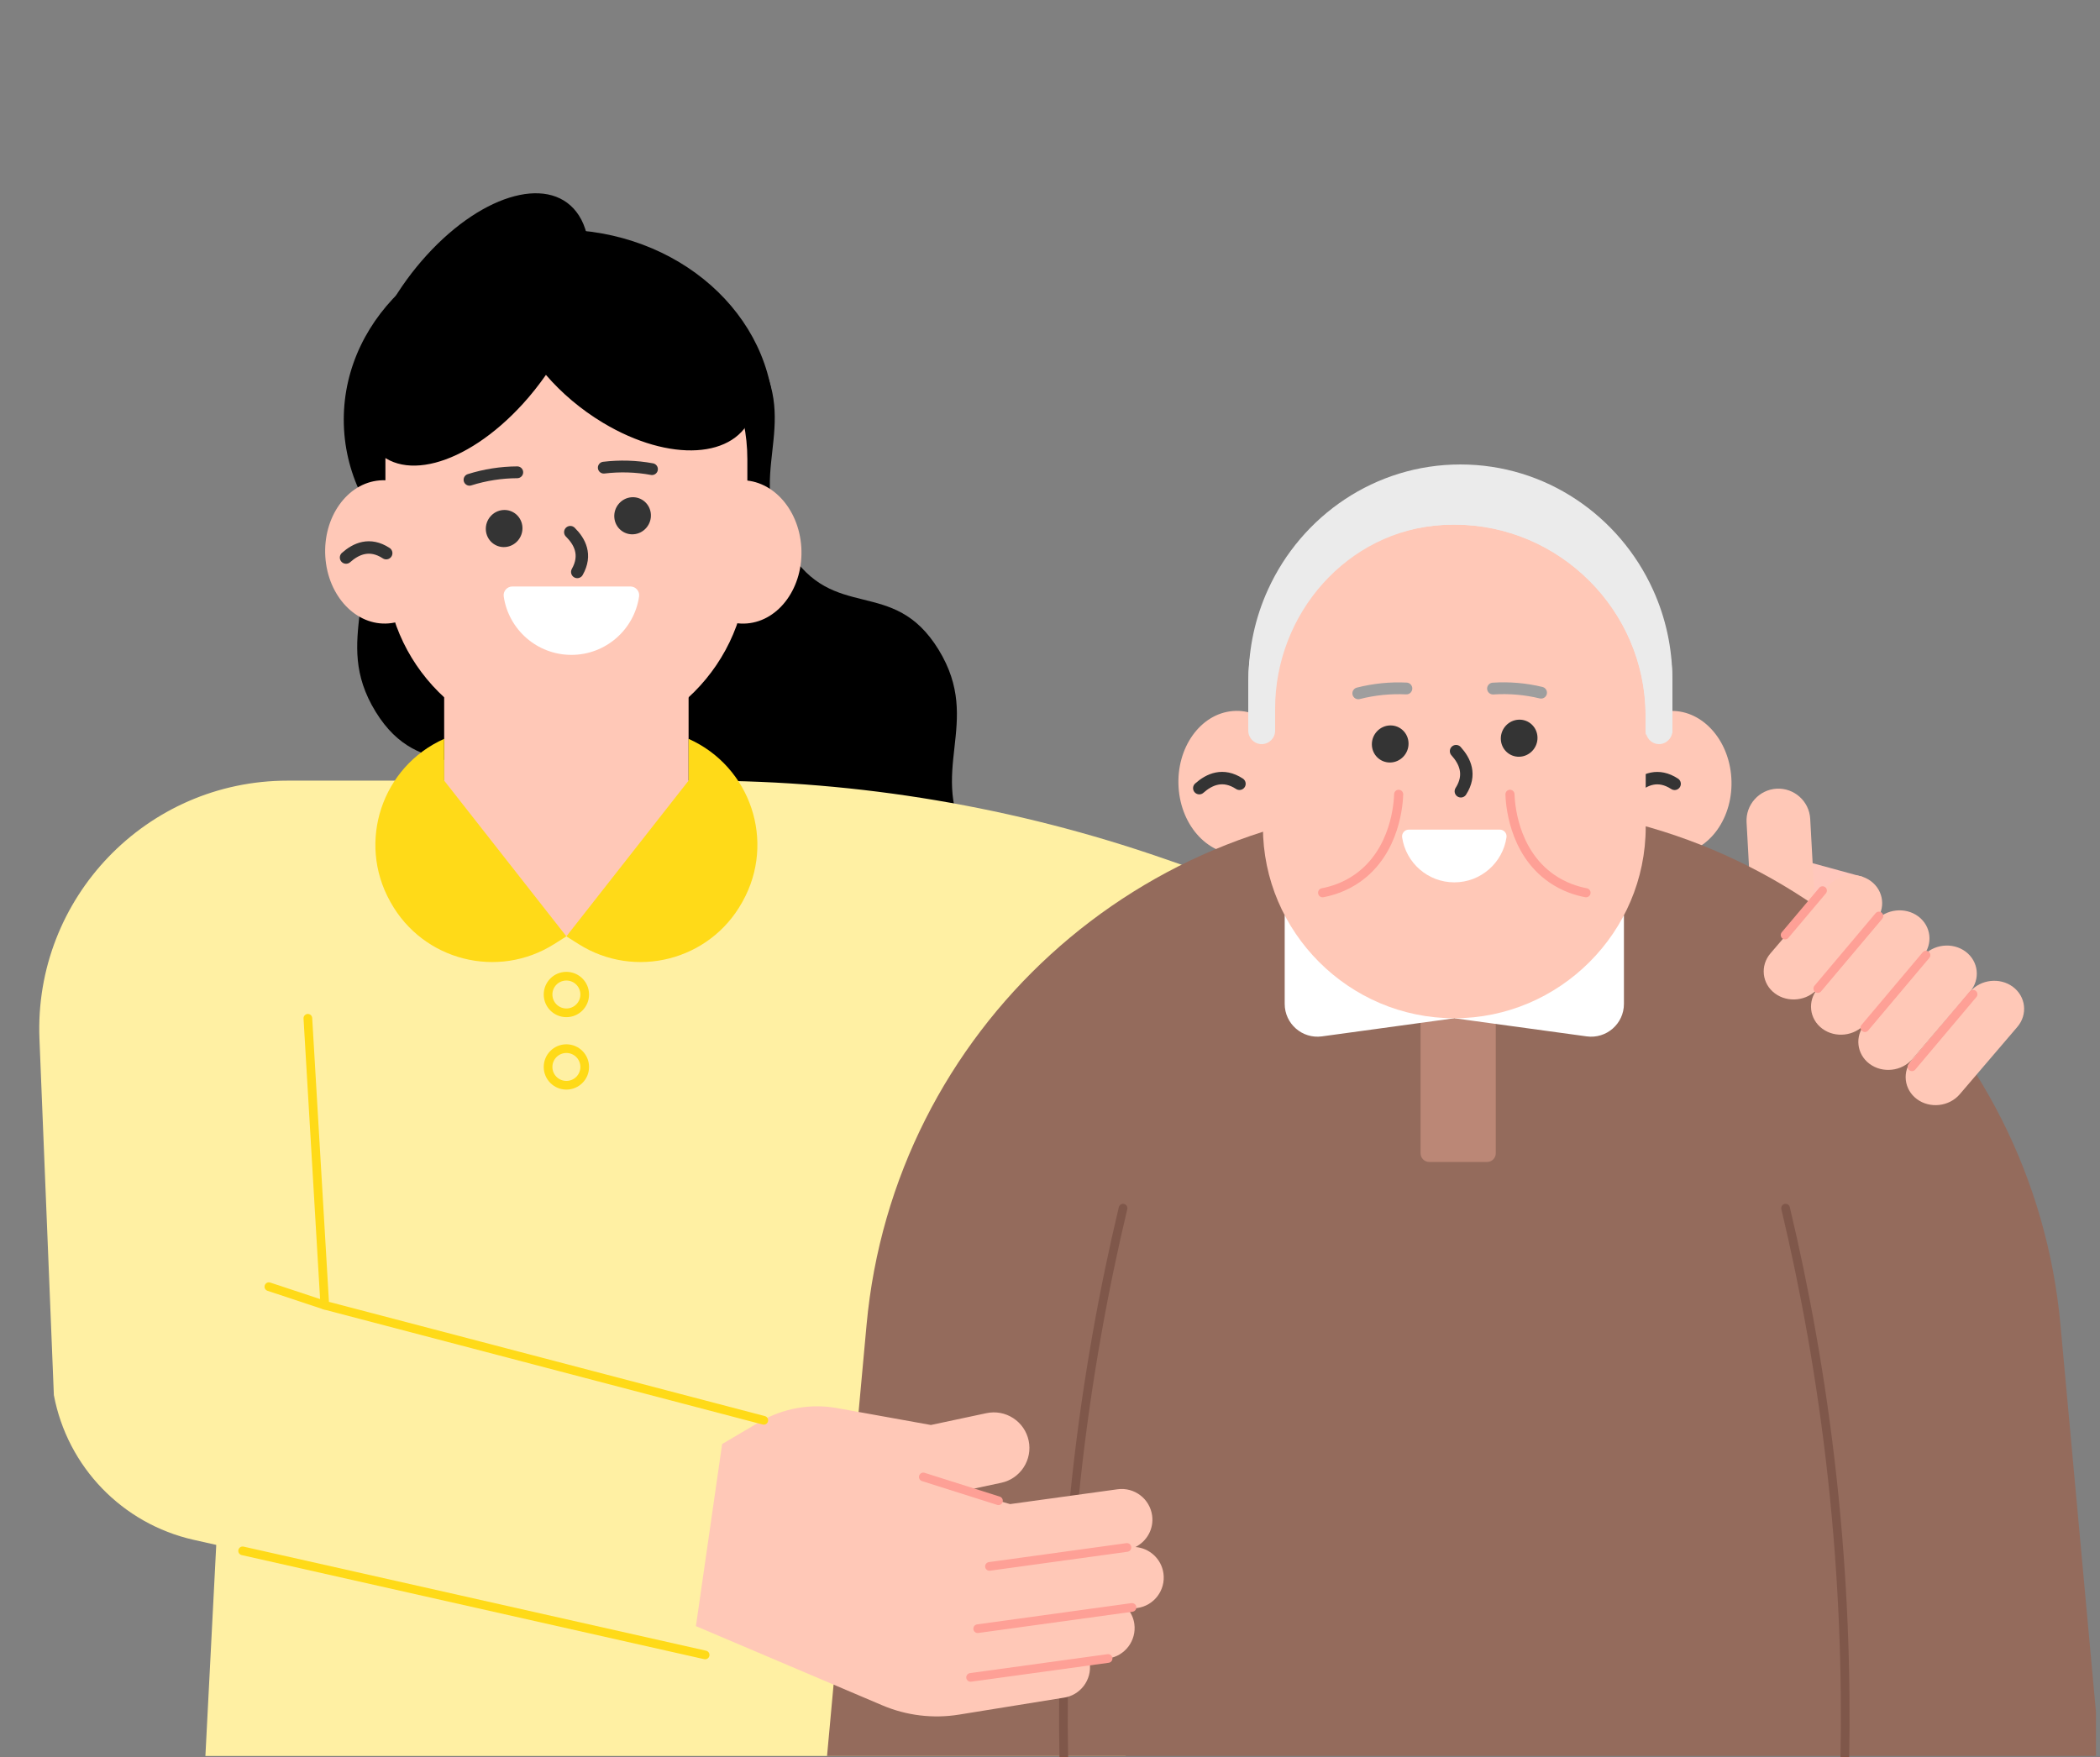 <svg width="239" height="200" viewBox="0 0 239 200" fill="none" xmlns="http://www.w3.org/2000/svg">
<rect x="0" y="0" width="239" height="200" fill="#808080" stroke="none"/>
<g clip-path="url(#clip0_9945_45327)">
<path d="M69.275 69.129C70.417 67.832 72.401 67.392 73.948 68.09" stroke="#343434" stroke-width="1.2" stroke-linecap="round" stroke-linejoin="round"/>
<path d="M173.275 88.129C174.417 86.832 176.401 86.392 177.948 87.09" stroke="#343434" stroke-width="1.058" stroke-linecap="round" stroke-linejoin="round"/>
<path d="M86.082 40.215C91.264 48.644 84.523 54.13 89.705 62.56C94.888 70.992 101.629 65.506 106.812 73.937C111.995 82.367 105.253 87.853 110.434 96.282C115.62 104.718 122.361 99.232 127.546 107.667C132.732 116.103 125.991 121.589 131.177 130.024L84.218 148.471C79.032 140.035 85.773 134.549 80.587 126.114C75.403 117.678 68.661 123.164 63.477 114.729C58.294 106.3 65.036 100.814 59.854 92.384C54.67 83.952 47.929 89.438 42.746 81.007C37.565 72.576 44.305 67.09 39.123 58.661L86.082 40.215Z" fill="black"/>
<path d="M126.115 150.298L172.538 111.645L132.485 97.74C115.552 91.86 97.754 88.859 79.829 88.859H32.733C16.674 88.859 3.842 102.221 4.491 118.267L6.13 158.8C7.669 166.972 13.919 173.446 22.032 175.273L24.611 175.853L23.376 199.883H128.13L117.751 145.589L126.115 150.298Z" fill="#FFF0A3"/>
<path d="M78.368 97.822L64.46 106.582L50.551 97.822V68.668H78.368V97.822Z" fill="#FFC8B7"/>
<path d="M88.074 47.767C88.074 59.713 77.117 69.397 63.599 69.397C50.082 69.397 39.124 59.713 39.124 47.767C39.124 35.822 50.082 26.138 63.599 26.138C77.117 26.138 88.074 35.822 88.074 47.767Z" fill="black"/>
<path d="M85.479 67.505L83.793 69.467C78.332 75.809 71.343 79.297 64.112 79.297C56.889 79.297 49.891 75.809 44.43 69.467L42.744 67.505H85.479Z" fill="white"/>
<path d="M78.88 35.743H50.039V67.503H46.708C56.809 79.228 71.419 79.228 81.519 67.503H78.88V35.743Z" fill="#FF9E9C"/>
<path d="M64.46 84.814C53.132 84.814 43.864 75.546 43.864 64.219V52.283C43.864 40.955 53.132 31.687 64.46 31.687C75.788 31.687 85.056 40.955 85.056 52.283V64.219C85.056 75.546 75.788 84.814 64.46 84.814Z" fill="#FFC8B7"/>
<path d="M44.23 70.961C47.926 70.661 50.693 66.774 50.41 62.279C50.128 57.784 46.902 54.384 43.205 54.684C39.509 54.983 36.742 58.87 37.025 63.365C37.308 67.86 40.533 71.261 44.23 70.961Z" fill="#FFC8B7"/>
<path d="M39.383 63.463C40.507 62.463 42.075 61.735 43.954 62.965" stroke="#343434" stroke-width="1.415" stroke-linecap="round" stroke-linejoin="round"/>
<path d="M141.338 97.213C145.034 96.913 147.801 93.026 147.518 88.531C147.235 84.036 144.01 80.636 140.313 80.936C136.617 81.235 133.85 85.122 134.133 89.617C134.415 94.112 137.641 97.513 141.338 97.213Z" fill="#FFC8B7"/>
<path d="M136.491 89.713C137.615 88.713 139.183 87.985 141.062 89.215" stroke="#343434" stroke-width="1.415" stroke-linecap="round" stroke-linejoin="round"/>
<path d="M190.862 97.219C194.559 96.919 197.326 93.032 197.043 88.537C196.76 84.042 193.535 80.641 189.838 80.941C186.142 81.241 183.375 85.128 183.657 89.623C183.94 94.118 187.166 97.519 190.862 97.219Z" fill="#FFC8B7"/>
<path d="M186.016 89.719C187.14 88.719 188.707 87.991 190.587 89.221" stroke="#343434" stroke-width="1.415" stroke-linecap="round" stroke-linejoin="round"/>
<path d="M85.015 70.965C88.712 70.665 91.479 66.778 91.196 62.283C90.913 57.788 87.687 54.388 83.991 54.687C80.294 54.987 77.527 58.874 77.81 63.369C78.093 67.864 81.319 71.265 85.015 70.965Z" fill="#FFC8B7"/>
<path d="M64.906 60.574C65.976 61.632 66.804 63.149 65.698 65.104" stroke="#343434" stroke-width="1.415" stroke-linecap="round" stroke-linejoin="round"/>
<path d="M72.127 60.814C73.277 60.721 74.15 59.703 74.076 58.54C74.003 57.377 73.012 56.509 71.862 56.603C70.713 56.696 69.84 57.714 69.913 58.877C69.987 60.04 70.978 60.907 72.127 60.814Z" fill="#343434"/>
<path d="M57.508 62.267C58.658 62.174 59.531 61.156 59.457 59.993C59.384 58.83 58.393 57.962 57.243 58.056C56.094 58.149 55.221 59.167 55.294 60.33C55.368 61.493 56.359 62.361 57.508 62.267Z" fill="#343434"/>
<path d="M74.201 53.401C72.4 53.066 70.541 53.012 68.716 53.232" stroke="#343434" stroke-width="1.343" stroke-linecap="round" stroke-linejoin="round"/>
<path d="M53.434 54.611C55.196 54.055 57.033 53.769 58.87 53.76" stroke="#343434" stroke-width="1.343" stroke-linecap="round" stroke-linejoin="round"/>
<path d="M75.148 29.687C72.252 27.952 69.354 26.953 66.777 26.657C66.579 25.87 66.288 25.15 65.885 24.524C62.869 19.843 55.123 21.86 48.583 29.027C42.043 36.193 39.186 45.797 42.201 50.476C45.218 55.157 52.964 53.14 59.504 45.973C60.466 44.919 61.337 43.808 62.133 42.673C63.891 44.712 66.101 46.612 68.65 48.138C76.226 52.676 83.823 52.225 85.617 47.129C87.412 42.034 82.724 34.224 75.148 29.687Z" fill="black"/>
<path d="M71.753 66.759C72.355 66.759 72.821 67.297 72.734 67.893C72.185 71.654 68.946 74.543 65.032 74.543C61.117 74.543 57.878 71.654 57.329 67.893C57.242 67.297 57.708 66.759 58.31 66.759H71.753Z" fill="white"/>
<path d="M212.042 99.825L202.543 97.23L196.974 99.544L206.336 106.514L212.042 99.825Z" fill="#FFC7BC"/>
<path d="M203.087 106.008C205.079 105.899 206.619 104.18 206.511 102.189L206.019 93.198C205.91 91.205 204.19 89.666 202.199 89.774C200.208 89.883 198.667 91.603 198.776 93.594L199.268 102.585C199.376 104.578 201.096 106.117 203.087 106.008Z" fill="#FFC8B7"/>
<path d="M190.333 77.39V83.441L186.038 83.386L146.39 82.833L142.094 82.777V77.39C142.094 73.715 142.882 70.233 144.309 67.112C148.129 58.711 156.502 52.868 166.206 52.868C175.912 52.868 184.298 58.711 188.118 67.112C189.545 70.233 190.333 73.715 190.333 77.39Z" fill="#EBEBEB"/>
<path d="M239 199.883L234.501 150.795C231.43 117.283 203.323 91.633 169.669 91.633H163.455C129.802 91.633 101.695 117.283 98.624 150.795L94.124 199.883H239Z" fill="#946B5C"/>
<path d="M170.234 111.312H161.673V131.273C161.673 131.82 162.115 132.264 162.663 132.264H169.243C169.791 132.264 170.234 131.82 170.234 131.273V111.312Z" fill="#BB8776"/>
<path d="M146.211 104.182V114.271C146.211 116.533 148.208 118.276 150.45 117.969L165.515 115.905L146.211 104.182Z" fill="white"/>
<path d="M184.819 104.182V114.271C184.819 116.533 182.823 118.276 180.58 117.969L165.515 115.905L184.819 104.182Z" fill="white"/>
<path d="M180.767 70.591H150.263V104.181H146.739C157.423 116.583 172.875 116.583 183.558 104.181H180.767V70.591Z" fill="#FF9E9C"/>
<path d="M165.515 115.906C153.534 115.906 143.732 106.105 143.732 94.124V81.5C143.732 69.52 153.534 59.717 165.515 59.717C177.495 59.717 187.298 69.52 187.298 81.5V94.124C187.298 106.105 177.495 115.906 165.515 115.906Z" fill="#FFC8B7"/>
<path d="M165.714 85.502C166.725 86.617 167.469 88.177 166.258 90.069" stroke="#343434" stroke-width="1.415" stroke-linecap="round" stroke-linejoin="round"/>
<path d="M172.912 86.138C174.065 86.107 174.992 85.138 174.982 83.972C174.973 82.807 174.03 81.887 172.877 81.918C171.724 81.948 170.797 82.917 170.807 84.083C170.817 85.248 171.759 86.168 172.912 86.138Z" fill="#343434"/>
<path d="M158.236 86.794C159.389 86.763 160.316 85.794 160.306 84.629C160.296 83.463 159.354 82.543 158.201 82.574C157.048 82.604 156.121 83.573 156.131 84.739C156.14 85.904 157.083 86.824 158.236 86.794Z" fill="#343434"/>
<path d="M175.387 78.847C173.608 78.414 171.754 78.258 169.92 78.379" stroke="#9E9E9E" stroke-width="1.343" stroke-linecap="round" stroke-linejoin="round"/>
<path d="M154.586 78.922C156.375 78.464 158.225 78.278 160.06 78.369" stroke="#9E9E9E" stroke-width="1.343" stroke-linecap="round" stroke-linejoin="round"/>
<path d="M188.757 70.214H187.435C184.632 60.753 175.89 53.844 165.508 53.844C155.026 53.844 146.216 60.908 143.515 70.529C142.588 72.635 142.065 74.957 142.065 77.409V83.172C142.065 84.014 142.752 84.701 143.593 84.701C144.435 84.701 145.121 84.014 145.121 83.172V80.664C145.121 69.84 153.319 60.446 164.12 59.755C164.58 59.726 165.042 59.711 165.508 59.711C171.502 59.711 176.948 62.167 180.892 66.111C184.786 69.991 187.2 75.328 187.277 81.208V83.172C187.277 83.198 187.29 83.219 187.292 83.245V83.726C187.314 83.66 187.328 83.59 187.349 83.524C187.512 84.192 188.089 84.701 188.805 84.701C189.647 84.701 190.333 84.014 190.333 83.172V77.409C190.333 74.836 189.772 72.4 188.757 70.214Z" fill="#EBEBEB"/>
<path d="M159.181 90.414C159.155 91.253 158.896 96.888 154.47 99.976C153.063 100.959 151.63 101.407 150.526 101.619" stroke="#FEA096" stroke-width="1.036" stroke-miterlimit="10" stroke-linecap="round"/>
<path d="M171.85 90.414C171.876 91.253 172.134 96.888 176.561 99.976C177.968 100.959 179.401 101.407 180.504 101.619" stroke="#FEA096" stroke-width="1.036" stroke-miterlimit="10" stroke-linecap="round"/>
<path d="M218.16 125.108C219.642 126.211 221.838 125.963 223.04 124.555L229.593 116.891C230.796 115.485 230.568 113.432 229.087 112.33C227.607 111.227 225.411 111.475 224.208 112.881L217.654 120.546C216.451 121.953 216.679 124.005 218.16 125.108Z" fill="#FFC8B7"/>
<path d="M212.774 121.096C214.255 122.199 216.451 121.951 217.654 120.543L224.207 112.88C225.41 111.473 225.182 109.42 223.701 108.318C222.221 107.215 220.025 107.464 218.822 108.87L212.268 116.535C211.065 117.941 211.293 119.993 212.774 121.096Z" fill="#FFC8B7"/>
<path d="M207.389 117.088C208.87 118.192 211.066 117.943 212.269 116.536L218.821 108.872C220.024 107.466 219.796 105.412 218.316 104.31C216.835 103.207 214.639 103.456 213.436 104.862L206.882 112.527C205.679 113.933 205.907 115.985 207.389 117.088Z" fill="#FFC8B7"/>
<path d="M202.004 113.079C203.485 114.182 205.681 113.933 206.884 112.526L213.437 104.862C214.64 103.456 214.412 101.402 212.932 100.301C211.452 99.197 209.255 99.446 208.052 100.852L201.498 108.517C200.295 109.923 200.523 111.976 202.004 113.079Z" fill="#FFC8B7"/>
<path d="M213.84 104.265L206.883 112.523" stroke="#FEA096" stroke-width="0.988" stroke-miterlimit="10" stroke-linecap="round"/>
<path d="M219.197 108.72L212.24 116.979" stroke="#FEA096" stroke-width="0.988" stroke-miterlimit="10" stroke-linecap="round"/>
<path d="M224.554 113.174L217.597 121.432" stroke="#FEA096" stroke-width="0.988" stroke-miterlimit="10" stroke-linecap="round"/>
<path d="M207.424 101.375L203.161 106.434" stroke="#FEA096" stroke-width="0.988" stroke-miterlimit="10" stroke-linecap="round"/>
<path d="M50.551 88.855L64.46 106.583L63.072 107.461C56.656 111.516 48.152 109.347 44.462 102.717L44.392 102.592C40.622 95.815 43.47 87.262 50.551 84.1V88.855Z" fill="#FFDA18"/>
<path d="M78.369 88.855L64.46 106.583L65.848 107.461C72.264 111.516 80.768 109.347 84.458 102.717L84.528 102.592C88.299 95.815 85.45 87.262 78.369 84.1V88.855Z" fill="#FFDA18"/>
<path d="M170.697 94.434C171.161 94.434 171.521 94.85 171.453 95.309C171.03 98.209 168.532 100.436 165.515 100.436C162.497 100.436 160 98.209 159.576 95.309C159.51 94.85 159.869 94.434 160.334 94.434H170.697Z" fill="white"/>
<path d="M203.216 137.523C205.362 146.538 207.286 156.847 208.533 168.285C209.813 180.024 210.141 190.761 209.958 200.221" stroke="#7F574A" stroke-width="0.988" stroke-miterlimit="10" stroke-linecap="round"/>
<path d="M127.814 137.523C125.667 146.538 123.743 156.847 122.496 168.285C121.217 180.024 120.888 190.761 121.072 200.221" stroke="#7F574A" stroke-width="0.988" stroke-miterlimit="10" stroke-linecap="round"/>
<path d="M132.412 179.097C132.184 177.441 130.828 176.22 129.227 176.094C130.524 175.44 131.333 174.027 131.123 172.508C130.859 170.595 129.096 169.258 127.183 169.521L114.957 171.207L109.668 169.695L113.951 168.782C116.135 168.317 117.535 166.16 117.069 163.976C116.843 162.918 116.219 162.01 115.312 161.421C114.404 160.832 113.32 160.633 112.262 160.857L105.944 162.203L95.285 160.283C92.232 159.733 89.084 160.299 86.412 161.876L82.185 164.371L79.202 185.099L79.202 185.097L100.417 194.114C103.165 195.282 106.189 195.649 109.138 195.172L121.036 193.249C122.948 192.986 124.284 191.222 124.022 189.309C124.068 189.225 124.085 189.138 124.12 189.053L126.113 188.778C128.025 188.516 129.361 186.751 129.098 184.838C129.012 184.208 128.75 183.65 128.385 183.181L129.426 183.037C131.338 182.775 132.676 181.01 132.412 179.097Z" fill="#FFC8B7"/>
<path d="M128.26 176.142L112.612 178.299" stroke="#FEA096" stroke-width="0.988" stroke-miterlimit="10" stroke-linecap="round"/>
<path d="M111.271 185.389L128.832 182.969" stroke="#FEA096" stroke-width="0.988" stroke-miterlimit="10" stroke-linecap="round"/>
<path d="M110.463 190.934L126.114 188.78" stroke="#FEA096" stroke-width="0.988" stroke-miterlimit="10" stroke-linecap="round"/>
<path d="M113.634 170.826L105.082 168.119" stroke="#FEA096" stroke-width="0.988" stroke-miterlimit="10" stroke-linecap="round"/>
<path d="M86.927 161.67L36.965 148.573L35.038 115.907" stroke="#FFDA18" stroke-width="0.988" stroke-miterlimit="10" stroke-linecap="round" stroke-linejoin="round"/>
<path d="M27.614 176.53L80.253 188.377" stroke="#FFDA18" stroke-width="0.988" stroke-miterlimit="10" stroke-linecap="round" stroke-linejoin="round"/>
<path d="M66.546 113.201C66.546 114.354 65.612 115.287 64.461 115.287C63.309 115.287 62.375 114.354 62.375 113.201C62.375 112.05 63.309 111.117 64.461 111.117C65.612 111.117 66.546 112.05 66.546 113.201Z" stroke="#FFDA18" stroke-width="0.988" stroke-miterlimit="10" stroke-linecap="round" stroke-linejoin="round"/>
<path d="M66.546 121.449C66.546 122.6 65.612 123.533 64.461 123.533C63.309 123.533 62.375 122.6 62.375 121.449C62.375 120.298 63.309 119.364 64.461 119.364C65.612 119.364 66.546 120.298 66.546 121.449Z" stroke="#FFDA18" stroke-width="0.988" stroke-miterlimit="10" stroke-linecap="round" stroke-linejoin="round"/>
<path d="M36.965 148.568L30.601 146.46" stroke="#FFDA18" stroke-width="0.988" stroke-miterlimit="10" stroke-linecap="round" stroke-linejoin="round"/>
</g>
<defs>
<clipPath id="clip0_9945_45327">
<rect width="238.418" height="200" fill="white" transform="translate(0.124)"/>
</clipPath>
</defs>
</svg>
